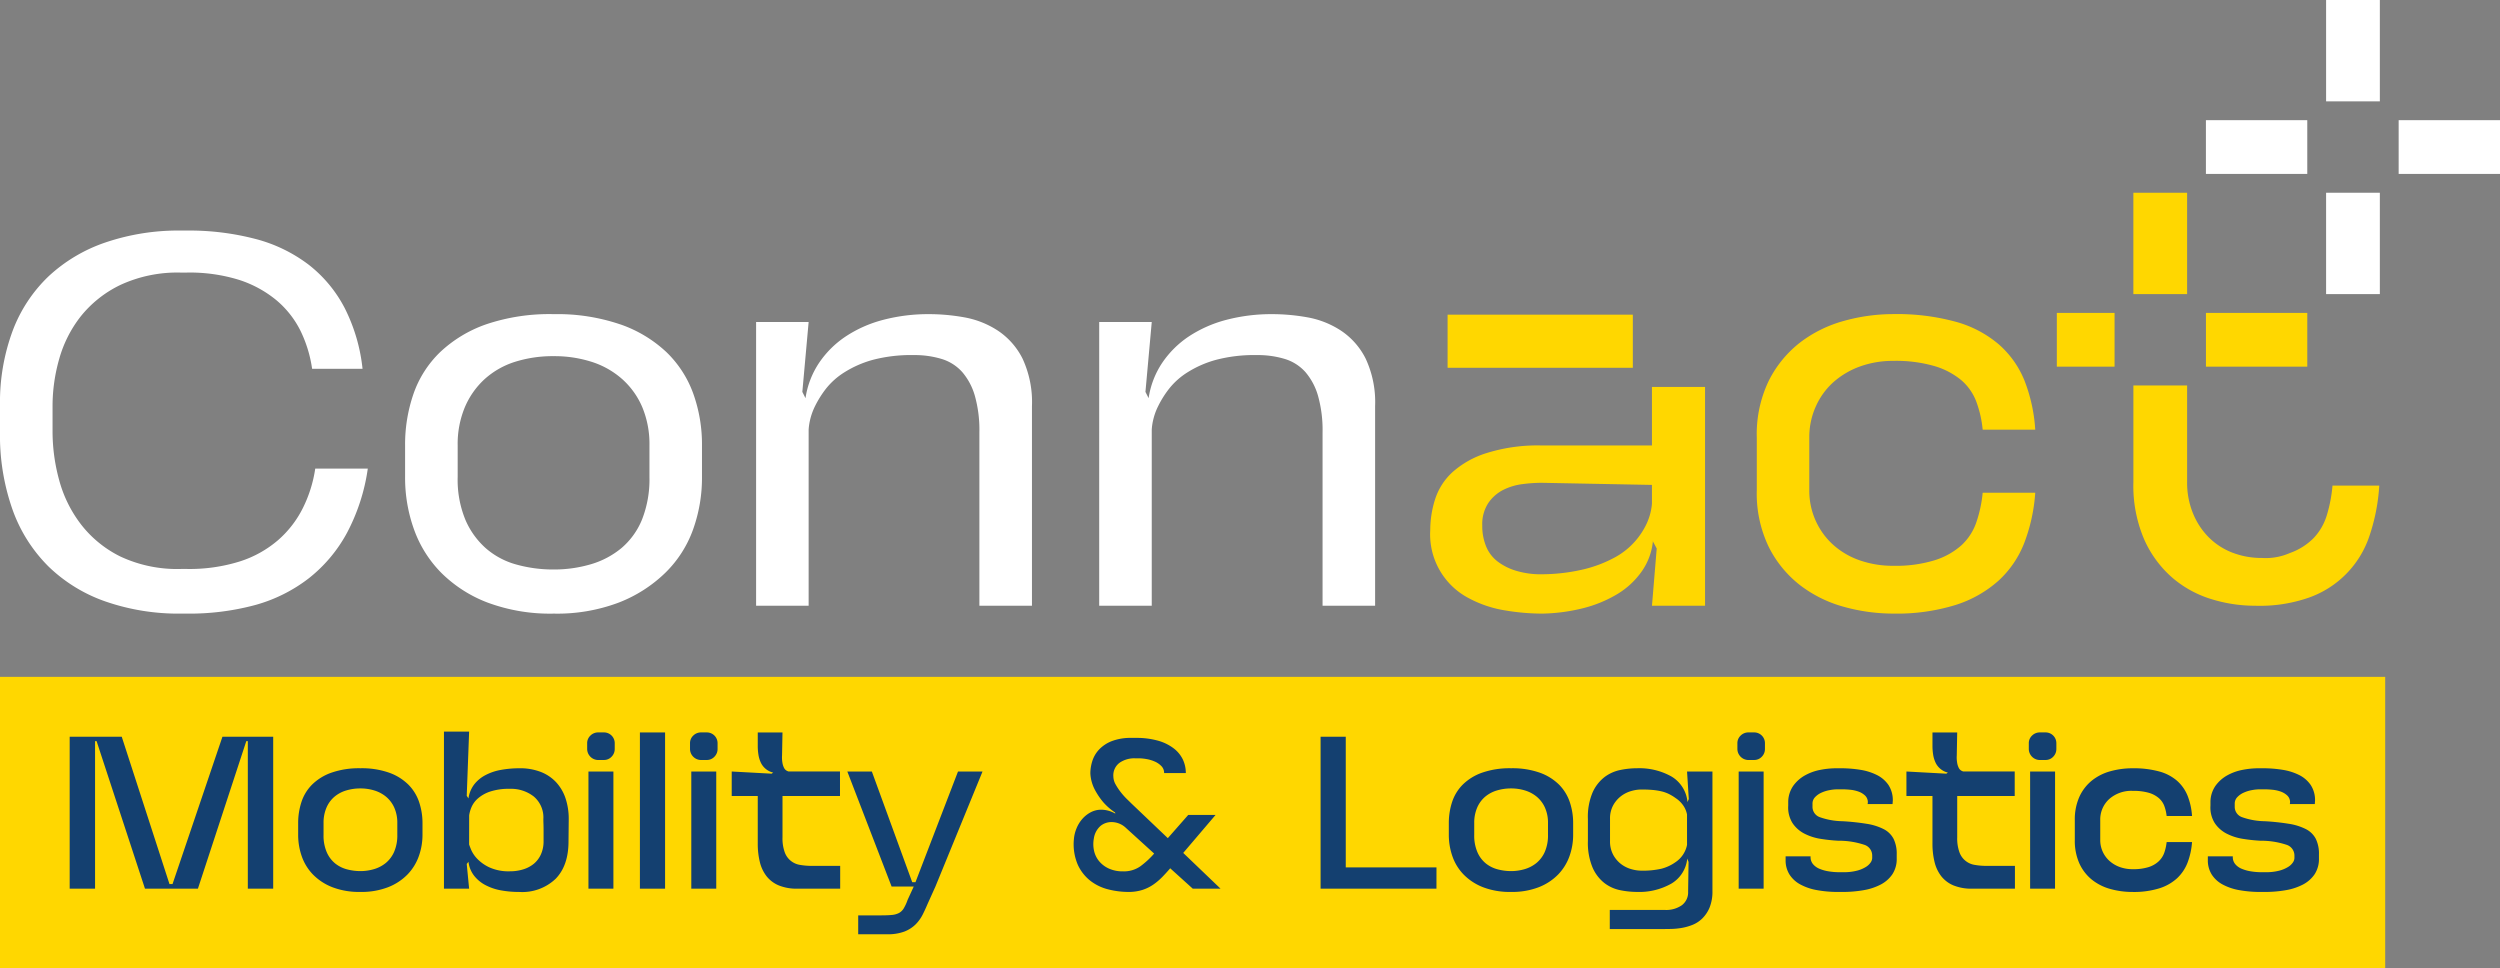 <?xml version="1.0" encoding="UTF-8"?> <svg xmlns="http://www.w3.org/2000/svg" id="Raggruppa_2337" data-name="Raggruppa 2337" width="473.971" height="183.585" viewBox="0 0 473.971 183.585"><rect x="0" y="0" width="473.971" height="183.585" fill="#808080" stroke="none"/><rect id="Rettangolo_4030" data-name="Rettangolo 4030" width="452.205" height="55.26" transform="translate(0 128.325)" fill="gold"></rect><path id="Tracciato_6308" data-name="Tracciato 6308" d="M26.328,256.3H21.515V227.5h9.873l9.05,27.932h.576L50.476,227.5H60.1v28.8H55.289V228.327H55L45.827,256.3H35.79l-9.174-27.974h-.288Z" transform="translate(-8.305 -87.818)" fill="#144070"></path><g id="Raggruppa_2340" data-name="Raggruppa 2340"><g id="Raggruppa_2341" data-name="Raggruppa 2341"><path id="Tracciato_6309" data-name="Tracciato 6309" d="M103.872,237.22a15.546,15.546,0,0,1,5.45.844,9.935,9.935,0,0,1,3.641,2.263A8.556,8.556,0,0,1,115,243.637a12.419,12.419,0,0,1,.638,3.99v2.221a11.941,11.941,0,0,1-.7,4.052,9.63,9.63,0,0,1-2.139,3.456,10.439,10.439,0,0,1-3.661,2.406,13.926,13.926,0,0,1-5.266.905,14.172,14.172,0,0,1-5.348-.905,10.433,10.433,0,0,1-3.661-2.406,9.381,9.381,0,0,1-2.119-3.456,12.261,12.261,0,0,1-.678-4.052v-2.221a12.791,12.791,0,0,1,.617-3.99,8.338,8.338,0,0,1,2.016-3.311,9.9,9.9,0,0,1,3.661-2.263,15.859,15.859,0,0,1,5.512-.844m-6.993,12.629a7.889,7.889,0,0,0,.617,3.312,5.665,5.665,0,0,0,1.6,2.118,6.024,6.024,0,0,0,2.242,1.111,9.906,9.906,0,0,0,2.53.329,9.038,9.038,0,0,0,2.571-.37,6.382,6.382,0,0,0,2.242-1.172,5.7,5.7,0,0,0,1.583-2.119,7.754,7.754,0,0,0,.6-3.209v-2.221a7,7,0,0,0-.576-2.941,5.734,5.734,0,0,0-1.543-2.057,6.447,6.447,0,0,0-2.221-1.193,8.881,8.881,0,0,0-2.653-.391,9.221,9.221,0,0,0-2.715.391,6.2,6.2,0,0,0-2.221,1.193,5.629,5.629,0,0,0-1.5,2.057,7.217,7.217,0,0,0-.555,2.941Z" transform="translate(-35.538 -91.568)" fill="#144070"></path><path id="Tracciato_6310" data-name="Tracciato 6310" d="M151.4,232.849a10.866,10.866,0,0,1,4.052.7,7.877,7.877,0,0,1,2.92,1.975,8.417,8.417,0,0,1,1.77,3.044,12.323,12.323,0,0,1,.6,3.949l-.041,4.2q0,4.566-2.427,7.076a9.171,9.171,0,0,1-6.911,2.509,18.961,18.961,0,0,1-3.5-.309,10.034,10.034,0,0,1-2.941-1.008,6.649,6.649,0,0,1-2.14-1.79,5.344,5.344,0,0,1-1.049-2.612l-.329.411.453,4.69h-4.772V225.9h4.772l-.453,12.177.329.494a5.692,5.692,0,0,1,1.07-2.633,6.555,6.555,0,0,1,2.119-1.769,10.048,10.048,0,0,1,2.961-1.008,19.306,19.306,0,0,1,3.518-.308m-9.544,14.439q.041.165.37.987A5.888,5.888,0,0,0,143.383,250a7.7,7.7,0,0,0,2.325,1.645,8.806,8.806,0,0,0,3.887.74,8.357,8.357,0,0,0,2.53-.37,5.9,5.9,0,0,0,2.016-1.07,4.917,4.917,0,0,0,1.337-1.79,5.968,5.968,0,0,0,.494-2.489v-2.036q0-.638-.02-1.214c-.015-.384-.021-.685-.021-.905a5.2,5.2,0,0,0-1.81-4.3,6.978,6.978,0,0,0-4.525-1.461,11.283,11.283,0,0,0-3.806.535,6.8,6.8,0,0,0-2.3,1.316,4.645,4.645,0,0,0-1.192,1.646,6.193,6.193,0,0,0-.432,1.522Z" transform="translate(-52.917 -87.197)" fill="#144070"></path><path id="Tracciato_6311" data-name="Tracciato 6311" d="M184.476,231.389h-1.07a2.107,2.107,0,0,1-2.1-2.1v-1.07a1.954,1.954,0,0,1,.617-1.461,2.057,2.057,0,0,1,1.481-.6h1.07a2.037,2.037,0,0,1,2.057,2.058v1.07a2.056,2.056,0,0,1-.6,1.481,1.955,1.955,0,0,1-1.461.617m1.81,24.395h-4.731V233.569h4.731Z" transform="translate(-69.986 -87.3)" fill="#144070"></path><rect id="Rettangolo_4031" data-name="Rettangolo 4031" width="4.772" height="29.619" transform="translate(121.319 138.864)" fill="#144070"></rect><path id="Tracciato_6312" data-name="Tracciato 6312" d="M216.233,231.389h-1.07a2.107,2.107,0,0,1-2.1-2.1v-1.07a1.954,1.954,0,0,1,.617-1.461,2.057,2.057,0,0,1,1.481-.6h1.07a2.037,2.037,0,0,1,2.057,2.058v1.07a2.056,2.056,0,0,1-.6,1.481,1.955,1.955,0,0,1-1.461.617m1.81,24.395h-4.731V233.569h4.731Z" transform="translate(-82.244 -87.3)" fill="#144070"></path><path id="Tracciato_6313" data-name="Tracciato 6313" d="M238.4,255.784a8.984,8.984,0,0,1-3.538-.617,5.761,5.761,0,0,1-2.324-1.749,7.11,7.11,0,0,1-1.276-2.714,14.517,14.517,0,0,1-.39-3.476v-9.009h-4.937V233.57l7.569.411.288-.206a3.466,3.466,0,0,1-2.365-1.954,5.637,5.637,0,0,1-.432-1.481,10.679,10.679,0,0,1-.123-1.625v-2.551h4.69l-.082,4.319a6.192,6.192,0,0,0,.082,1.5,3.288,3.288,0,0,0,.309.925,1.22,1.22,0,0,0,.432.473,1.661,1.661,0,0,0,.411.185h9.75v4.649h-10.9v7.857a7.746,7.746,0,0,0,.411,2.776,3.668,3.668,0,0,0,2.921,2.428,12.861,12.861,0,0,0,2.263.185H246.5v4.319Z" transform="translate(-87.211 -87.301)" fill="#144070"></path><path id="Tracciato_6314" data-name="Tracciato 6314" d="M276.823,263.4q-.412.987-.925,2a7.25,7.25,0,0,1-1.337,1.83,6.215,6.215,0,0,1-2.1,1.337,8.913,8.913,0,0,1-3.291.515H263.7V265.5h4.361q1.234,0,2.036-.082a3.6,3.6,0,0,0,1.337-.37,2.432,2.432,0,0,0,.905-.885,8.833,8.833,0,0,0,.74-1.625l1.152-2.509h-4.2l-8.392-21.8h4.649l7.652,20.98h.617l8.063-20.98h4.649l-8.927,21.8Z" transform="translate(-100.995 -91.956)" fill="#144070"></path><path id="Tracciato_6315" data-name="Tracciato 6315" d="M359.382,256.431h-5.266l-4.278-3.867q-.74.864-1.522,1.666a11.466,11.466,0,0,1-1.707,1.44,7.9,7.9,0,0,1-2.078,1.008,8.6,8.6,0,0,1-2.633.37,15.637,15.637,0,0,1-3.764-.473,9.131,9.131,0,0,1-3.414-1.625,8.192,8.192,0,0,1-2.406-3.064,9.845,9.845,0,0,1-.741-4.793,6.846,6.846,0,0,1,.494-2.077,6.384,6.384,0,0,1,1.09-1.79,5.585,5.585,0,0,1,1.6-1.275,4.262,4.262,0,0,1,2.037-.494,5.49,5.49,0,0,1,2.633.74l-.041-.206a11.477,11.477,0,0,1-2.221-1.933,13.347,13.347,0,0,1-1.583-2.325,7.5,7.5,0,0,1-.885-3.147,7.889,7.889,0,0,1,.37-2.345,5.709,5.709,0,0,1,1.275-2.18,6.6,6.6,0,0,1,2.406-1.6,9.96,9.96,0,0,1,3.764-.617h.782a14.989,14.989,0,0,1,4.258.535,8.791,8.791,0,0,1,2.961,1.461,5.849,5.849,0,0,1,1.728,2.118,5.971,5.971,0,0,1,.556,2.551h-4.114a1.828,1.828,0,0,0-.514-1.316,3.951,3.951,0,0,0-1.255-.864,6.691,6.691,0,0,0-1.583-.473,9.129,9.129,0,0,0-1.5-.144h-.74a4.9,4.9,0,0,0-2.818.823,2.952,2.952,0,0,0-1.213,2.633,3.141,3.141,0,0,0,.453,1.543,11.349,11.349,0,0,0,1.028,1.522,13.081,13.081,0,0,0,1.132,1.254q.555.535.8.782l6.911,6.582,3.867-4.4h5.183l-6.13,7.2Zm-24.024-9.5a5.755,5.755,0,0,0,.021,2.221,4.661,4.661,0,0,0,.925,2,5.168,5.168,0,0,0,1.851,1.439,6.293,6.293,0,0,0,2.756.556,5.421,5.421,0,0,0,3.25-.946,16.332,16.332,0,0,0,2.633-2.427l-5.389-4.9a3.957,3.957,0,0,0-2.715-1.07,3.241,3.241,0,0,0-2.078.74,3.916,3.916,0,0,0-1.254,2.386" transform="translate(-127.979 -87.947)" fill="#144070"></path><path id="Tracciato_6316" data-name="Tracciato 6316" d="M429.735,256.3H407.768V227.5h4.772V252.27h17.2Z" transform="translate(-157.4 -87.818)" fill="#144070"></path><path id="Tracciato_6317" data-name="Tracciato 6317" d="M459.17,237.22a15.554,15.554,0,0,1,5.451.844,9.937,9.937,0,0,1,3.64,2.263,8.564,8.564,0,0,1,2.037,3.311,12.435,12.435,0,0,1,.637,3.99v2.221a11.941,11.941,0,0,1-.7,4.052,9.639,9.639,0,0,1-2.139,3.456,10.439,10.439,0,0,1-3.661,2.406,13.928,13.928,0,0,1-5.266.905,14.172,14.172,0,0,1-5.348-.905,10.434,10.434,0,0,1-3.661-2.406,9.364,9.364,0,0,1-2.118-3.456,12.245,12.245,0,0,1-.679-4.052v-2.221a12.792,12.792,0,0,1,.617-3.99A8.339,8.339,0,0,1,450,240.326a9.9,9.9,0,0,1,3.661-2.263,15.857,15.857,0,0,1,5.512-.844m-6.993,12.629a7.889,7.889,0,0,0,.617,3.312,5.664,5.664,0,0,0,1.6,2.118,6.02,6.02,0,0,0,2.242,1.111,9.907,9.907,0,0,0,2.53.329,9.041,9.041,0,0,0,2.571-.37,6.382,6.382,0,0,0,2.242-1.172,5.713,5.713,0,0,0,1.584-2.119,7.764,7.764,0,0,0,.6-3.209v-2.221a7,7,0,0,0-.576-2.941,5.734,5.734,0,0,0-1.543-2.057,6.448,6.448,0,0,0-2.221-1.193,8.878,8.878,0,0,0-2.653-.391,9.221,9.221,0,0,0-2.715.391,6.2,6.2,0,0,0-2.221,1.193,5.629,5.629,0,0,0-1.5,2.057,7.226,7.226,0,0,0-.555,2.941Z" transform="translate(-172.684 -91.568)" fill="#144070"></path><path id="Tracciato_6318" data-name="Tracciato 6318" d="M499.608,237.22a12.441,12.441,0,0,1,6.582,1.584,6.267,6.267,0,0,1,3,4.833l.246-.576-.328-5.224h4.813v22.626a8.071,8.071,0,0,1-.535,3.147,6.337,6.337,0,0,1-1.378,2.077,5.65,5.65,0,0,1-1.892,1.234,10.132,10.132,0,0,1-2.057.576,13.876,13.876,0,0,1-1.851.185q-.844.02-1.3.02h-10.45v-3.62h10.45a5.168,5.168,0,0,0,3.229-.905,3.036,3.036,0,0,0,1.173-2.551l.082-5.636-.247-.658a6.208,6.208,0,0,1-3,4.751,12.358,12.358,0,0,1-6.542,1.584,16.162,16.162,0,0,1-3.168-.329,7.274,7.274,0,0,1-3-1.358,7.583,7.583,0,0,1-2.242-2.942,12.111,12.111,0,0,1-.884-5.039v-4.155a11.85,11.85,0,0,1,.9-5.06,7.613,7.613,0,0,1,2.263-2.9,7.44,7.44,0,0,1,2.983-1.337,15.854,15.854,0,0,1,3.147-.329m9.5,8.762a4.574,4.574,0,0,0-.535-1.42,5.193,5.193,0,0,0-1.6-1.666,8.926,8.926,0,0,0-1.276-.782,6.6,6.6,0,0,0-1.439-.514,12.136,12.136,0,0,0-1.707-.268q-.926-.082-2.119-.082a7.077,7.077,0,0,0-1.892.288,5.81,5.81,0,0,0-1.913.946,5.608,5.608,0,0,0-1.5,1.728,5.2,5.2,0,0,0-.617,2.633V251a5.31,5.31,0,0,0,.617,2.654,5.525,5.525,0,0,0,1.5,1.748,5.786,5.786,0,0,0,1.913.946,7.053,7.053,0,0,0,1.892.288,15.918,15.918,0,0,0,3.826-.37,8.194,8.194,0,0,0,2.715-1.275,5.116,5.116,0,0,0,2.139-3.25Z" transform="translate(-189.262 -91.568)" fill="#144070"></path><path id="Tracciato_6319" data-name="Tracciato 6319" d="M539.64,231.389h-1.07a2.108,2.108,0,0,1-2.1-2.1v-1.07a1.952,1.952,0,0,1,.618-1.461,2.055,2.055,0,0,1,1.48-.6h1.07a2.037,2.037,0,0,1,2.057,2.058v1.07a2.059,2.059,0,0,1-.6,1.481,1.955,1.955,0,0,1-1.461.617m1.81,24.395h-4.731V233.569h4.731Z" transform="translate(-207.081 -87.3)" fill="#144070"></path><path id="Tracciato_6320" data-name="Tracciato 6320" d="M571.667,243.432l-.041.576H566.9l.041-.288a1.741,1.741,0,0,0-.514-1.316,3.517,3.517,0,0,0-1.255-.761,6.536,6.536,0,0,0-1.583-.349q-.844-.082-1.543-.082h-.782a8.517,8.517,0,0,0-1.625.165,6.57,6.57,0,0,0-1.542.494,3.736,3.736,0,0,0-1.173.843,1.737,1.737,0,0,0-.473,1.214v.535a2.073,2.073,0,0,0,1.4,2.036,13.37,13.37,0,0,0,4.237.761,44.243,44.243,0,0,1,4.649.494,10.676,10.676,0,0,1,3.209,1.008,4.322,4.322,0,0,1,1.871,1.831,6.427,6.427,0,0,1,.6,2.962v.74a5.266,5.266,0,0,1-.823,3.023,6.045,6.045,0,0,1-2.221,1.954,11.064,11.064,0,0,1-3.27,1.07,22.944,22.944,0,0,1-3.97.329h-.782a22.031,22.031,0,0,1-4.073-.35,10.346,10.346,0,0,1-3.168-1.09,5.539,5.539,0,0,1-2.037-1.892,5.018,5.018,0,0,1-.72-2.715v-.7h4.731v.123a2.049,2.049,0,0,0,.453,1.337,3.126,3.126,0,0,0,1.213.885,7.477,7.477,0,0,0,1.749.494,12.221,12.221,0,0,0,2.016.165h.782a9.84,9.84,0,0,0,2.571-.288,6.092,6.092,0,0,0,1.687-.7,2.976,2.976,0,0,0,.926-.864,1.567,1.567,0,0,0,.288-.823v-.494a2.135,2.135,0,0,0-1.522-2.037,15.29,15.29,0,0,0-4.937-.761,31.856,31.856,0,0,1-3.27-.35,10.167,10.167,0,0,1-3.106-.987,6,6,0,0,1-2.263-1.995,5.542,5.542,0,0,1-.823-3.291v-.782a5.43,5.43,0,0,1,.966-3.024,6.847,6.847,0,0,1,2.2-1.954,9.619,9.619,0,0,1,2.9-1.049,16.01,16.01,0,0,1,3.064-.308h.823a23.2,23.2,0,0,1,3.682.288,10.75,10.75,0,0,1,3.167.987,5.822,5.822,0,0,1,2.2,1.892,5.249,5.249,0,0,1,.823,3.044" transform="translate(-212.822 -91.568)" fill="#144070"></path><path id="Tracciato_6321" data-name="Tracciato 6321" d="M601.13,255.784a8.989,8.989,0,0,1-3.539-.617,5.765,5.765,0,0,1-2.324-1.749,7.1,7.1,0,0,1-1.275-2.714,14.485,14.485,0,0,1-.391-3.476v-9.009h-4.936V233.57l7.569.411.289-.206a3.466,3.466,0,0,1-2.365-1.954,5.66,5.66,0,0,1-.433-1.481,10.756,10.756,0,0,1-.123-1.625v-2.551h4.69l-.082,4.319a6.163,6.163,0,0,0,.082,1.5,3.312,3.312,0,0,0,.308.925,1.217,1.217,0,0,0,.432.473,1.652,1.652,0,0,0,.411.185h9.75v4.649h-10.9v7.857a7.747,7.747,0,0,0,.411,2.776,3.668,3.668,0,0,0,2.921,2.428,12.855,12.855,0,0,0,2.262.185h5.349v4.319Z" transform="translate(-227.228 -87.301)" fill="#144070"></path><path id="Tracciato_6322" data-name="Tracciato 6322" d="M629.62,231.389h-1.07a2.108,2.108,0,0,1-2.1-2.1v-1.07a1.952,1.952,0,0,1,.618-1.461,2.057,2.057,0,0,1,1.48-.6h1.07a2.038,2.038,0,0,1,2.057,2.058v1.07a2.057,2.057,0,0,1-.6,1.481,1.953,1.953,0,0,1-1.461.617m1.811,24.395H626.7V233.569h4.731Z" transform="translate(-241.813 -87.3)" fill="#144070"></path><path id="Tracciato_6323" data-name="Tracciato 6323" d="M640.656,247.093a10.466,10.466,0,0,1,.884-4.5,8.45,8.45,0,0,1,2.386-3.065,9.743,9.743,0,0,1,3.5-1.748,15.661,15.661,0,0,1,4.217-.556,18.3,18.3,0,0,1,5,.6,8.592,8.592,0,0,1,3.394,1.768,7.586,7.586,0,0,1,2,2.839,12.728,12.728,0,0,1,.843,3.846h-4.813a8.012,8.012,0,0,0-.453-1.933,3.705,3.705,0,0,0-1.07-1.5,5.138,5.138,0,0,0-1.913-.987,10.655,10.655,0,0,0-2.982-.35,6.334,6.334,0,0,0-4.484,1.563,5.247,5.247,0,0,0-1.687,4.031v3.7a5.276,5.276,0,0,0,1.707,3.949,5.937,5.937,0,0,0,1.934,1.173,7.053,7.053,0,0,0,2.53.432,9.572,9.572,0,0,0,2.982-.391,5.051,5.051,0,0,0,1.913-1.09,4.1,4.1,0,0,0,1.07-1.625,9.068,9.068,0,0,0,.453-2.037h4.813a13.594,13.594,0,0,1-.843,3.887,8,8,0,0,1-2,2.983,8.934,8.934,0,0,1-3.394,1.913,16.174,16.174,0,0,1-5,.679,15.661,15.661,0,0,1-4.217-.555,9.744,9.744,0,0,1-3.5-1.749,8.447,8.447,0,0,1-2.386-3.064,10.469,10.469,0,0,1-.884-4.5Z" transform="translate(-247.296 -91.568)" fill="#144070"></path><path id="Tracciato_6324" data-name="Tracciato 6324" d="M702.049,243.432l-.041.576h-4.73l.041-.288a1.741,1.741,0,0,0-.514-1.316,3.518,3.518,0,0,0-1.255-.761,6.537,6.537,0,0,0-1.583-.349q-.844-.082-1.543-.082h-.782a8.517,8.517,0,0,0-1.625.165,6.57,6.57,0,0,0-1.542.494,3.736,3.736,0,0,0-1.173.843,1.737,1.737,0,0,0-.473,1.214v.535a2.073,2.073,0,0,0,1.4,2.036,13.37,13.37,0,0,0,4.237.761,44.242,44.242,0,0,1,4.649.494,10.677,10.677,0,0,1,3.209,1.008,4.322,4.322,0,0,1,1.871,1.831,6.427,6.427,0,0,1,.6,2.962v.74a5.266,5.266,0,0,1-.823,3.023,6.044,6.044,0,0,1-2.221,1.954,11.064,11.064,0,0,1-3.27,1.07,22.944,22.944,0,0,1-3.97.329h-.782a22.031,22.031,0,0,1-4.073-.35,10.344,10.344,0,0,1-3.168-1.09,5.539,5.539,0,0,1-2.037-1.892,5.018,5.018,0,0,1-.72-2.715v-.7h4.731v.123a2.049,2.049,0,0,0,.453,1.337,3.126,3.126,0,0,0,1.213.885,7.477,7.477,0,0,0,1.749.494,12.223,12.223,0,0,0,2.016.165h.782a9.84,9.84,0,0,0,2.571-.288,6.094,6.094,0,0,0,1.687-.7,2.976,2.976,0,0,0,.926-.864,1.567,1.567,0,0,0,.288-.823v-.494a2.135,2.135,0,0,0-1.522-2.037,15.289,15.289,0,0,0-4.936-.761,31.855,31.855,0,0,1-3.27-.35,10.166,10.166,0,0,1-3.106-.987,6,6,0,0,1-2.263-1.995,5.542,5.542,0,0,1-.823-3.291v-.782a5.43,5.43,0,0,1,.966-3.024,6.847,6.847,0,0,1,2.2-1.954,9.618,9.618,0,0,1,2.9-1.049,16.011,16.011,0,0,1,3.065-.308h.823a23.2,23.2,0,0,1,3.682.288,10.749,10.749,0,0,1,3.167.987,5.821,5.821,0,0,1,2.2,1.892,5.248,5.248,0,0,1,.823,3.044" transform="translate(-263.15 -91.568)" fill="#144070"></path><path id="Tracciato_6325" data-name="Tracciato 6325" d="M34.366,79.162a25.683,25.683,0,0,0-11.552,2.344,21.613,21.613,0,0,0-7.521,5.974A23.207,23.207,0,0,0,11.206,95.6a32.566,32.566,0,0,0-1.243,8.765v4.98a34.946,34.946,0,0,0,1.243,9.118,24.057,24.057,0,0,0,4.135,8.415,21.392,21.392,0,0,0,7.521,6.129,25.379,25.379,0,0,0,11.5,2.341h1a31.875,31.875,0,0,0,10.157-1.444,20.77,20.77,0,0,0,7.22-4.038,19.729,19.729,0,0,0,4.685-6.074,24.769,24.769,0,0,0,2.341-7.472h9.965A37.1,37.1,0,0,1,65.8,128.476a27.722,27.722,0,0,1-7.221,8.616,29.342,29.342,0,0,1-10.157,5.083,47.845,47.845,0,0,1-13.051,1.638h-1a42.227,42.227,0,0,1-14.344-2.289A29.374,29.374,0,0,1,9.215,134.9,28.8,28.8,0,0,1,2.39,124.141,42.293,42.293,0,0,1,0,109.347v-4.98A39.016,39.016,0,0,1,2.39,90.222,27.8,27.8,0,0,1,9.215,79.861a29.93,29.93,0,0,1,10.808-6.424,43,43,0,0,1,14.344-2.247h1a49.639,49.639,0,0,1,13.1,1.6,28.529,28.529,0,0,1,10.06,4.879,24.99,24.99,0,0,1,6.825,8.22A33.15,33.15,0,0,1,68.734,97.4H59.173a24.241,24.241,0,0,0-2.24-7.278A18.046,18.046,0,0,0,52.4,84.394a21.419,21.419,0,0,0-7.02-3.836,31.525,31.525,0,0,0-10.011-1.4Z" transform="translate(0 -27.48)" fill="#fff"></path><path id="Tracciato_6326" data-name="Tracciato 6326" d="M165.883,98.935a24.422,24.422,0,0,1,8.765,5.28,20.654,20.654,0,0,1,5.08,7.874,28.529,28.529,0,0,1,1.644,9.811v5.977a28.99,28.99,0,0,1-1.693,9.96,21.739,21.739,0,0,1-5.28,8.22,26.241,26.241,0,0,1-8.813,5.627,33.025,33.025,0,0,1-12.306,2.092,33.993,33.993,0,0,1-12.55-2.092,25.051,25.051,0,0,1-8.768-5.627,22.372,22.372,0,0,1-5.177-8.22,28.919,28.919,0,0,1-1.7-9.96V121.9a29.411,29.411,0,0,1,1.6-9.811,20.179,20.179,0,0,1,5.028-7.874,24.465,24.465,0,0,1,8.716-5.28A37.461,37.461,0,0,1,153.279,97a36.9,36.9,0,0,1,12.6,1.94M136.5,135.945a15.209,15.209,0,0,0,3.882,5.43,14.727,14.727,0,0,0,5.776,3.089,25.97,25.97,0,0,0,7.124.946,24.6,24.6,0,0,0,7.025-.994,16.227,16.227,0,0,0,5.831-3.092,14.064,14.064,0,0,0,3.882-5.426,20.823,20.823,0,0,0,1.393-8.02V121.9a18.188,18.188,0,0,0-1.344-7.224,15.014,15.014,0,0,0-3.788-5.329,16.063,16.063,0,0,0-5.773-3.289,23.066,23.066,0,0,0-7.226-1.092,23.744,23.744,0,0,0-7.421,1.092,15.56,15.56,0,0,0-5.727,3.289,15.3,15.3,0,0,0-3.733,5.329,18.133,18.133,0,0,0-1.347,7.224v5.977a19.953,19.953,0,0,0,1.447,8.069" transform="translate(-48.284 -37.441)" fill="#fff"></path><path id="Tracciato_6327" data-name="Tracciato 6327" d="M266.342,97a37.625,37.625,0,0,1,6.576.6,17.1,17.1,0,0,1,6.327,2.487,13.759,13.759,0,0,1,4.73,5.329,19.529,19.529,0,0,1,1.793,9.017v37.853H275.8V119.4a23.939,23.939,0,0,0-.845-6.871,11.951,11.951,0,0,0-2.389-4.53,8.557,8.557,0,0,0-3.885-2.493,17.616,17.616,0,0,0-5.333-.745,28.568,28.568,0,0,0-7.719.894A20.039,20.039,0,0,0,250.253,108a13.741,13.741,0,0,0-3.538,3.134,19.461,19.461,0,0,0-2.043,3.241,12.2,12.2,0,0,0-.995,2.788,10.807,10.807,0,0,0-.249,1.746v33.368h-9.959V98.489h9.959l-1.194,13.249.6,1.195a16.313,16.313,0,0,1,2.59-6.721,18.347,18.347,0,0,1,5.031-4.983,23.7,23.7,0,0,1,7.074-3.138A33.587,33.587,0,0,1,266.342,97" transform="translate(-90.12 -37.441)" fill="#fff"></path><path id="Tracciato_6328" data-name="Tracciato 6328" d="M372.29,97a37.564,37.564,0,0,1,6.573.6,17.034,17.034,0,0,1,6.327,2.487,13.76,13.76,0,0,1,4.73,5.329,19.488,19.488,0,0,1,1.8,9.017v37.853h-9.962V119.4a24.037,24.037,0,0,0-.849-6.871,11.951,11.951,0,0,0-2.389-4.53,8.589,8.589,0,0,0-3.885-2.493,17.61,17.61,0,0,0-5.329-.745,28.537,28.537,0,0,0-7.719.894A20.1,20.1,0,0,0,356.2,108a13.723,13.723,0,0,0-3.535,3.134,18.836,18.836,0,0,0-2.043,3.241,11.69,11.69,0,0,0-1,2.788,10.462,10.462,0,0,0-.249,1.746v33.368h-9.962V98.489h9.962l-1.195,13.249.6,1.195a16.355,16.355,0,0,1,2.59-6.721,18.463,18.463,0,0,1,5.028-4.983,23.875,23.875,0,0,1,7.074-3.138A33.635,33.635,0,0,1,372.29,97" transform="translate(-131.015 -37.441)" fill="#fff"></path><path id="Tracciato_6329" data-name="Tracciato 6329" d="M542.457,120.406a23.334,23.334,0,0,1,2.289-10.814,21.217,21.217,0,0,1,5.928-7.221,24.14,24.14,0,0,1,8.266-4.082,34.811,34.811,0,0,1,9.416-1.3,42.2,42.2,0,0,1,11.8,1.447,21.21,21.21,0,0,1,8.169,4.281,18.123,18.123,0,0,1,4.882,6.871,30.789,30.789,0,0,1,2.043,9.318h-9.966a21.033,21.033,0,0,0-1.195-5.281,10.041,10.041,0,0,0-2.833-4.086,14.3,14.3,0,0,0-5.086-2.687,26.144,26.144,0,0,0-7.819-.994,18.312,18.312,0,0,0-6.275,1.043,15.623,15.623,0,0,0-5.031,2.937,13.582,13.582,0,0,0-3.387,4.636,14.153,14.153,0,0,0-1.246,5.928v9.957a13.823,13.823,0,0,0,1.246,5.88,13.659,13.659,0,0,0,3.387,4.581,14.727,14.727,0,0,0,5.031,2.888,18.981,18.981,0,0,0,6.275,1,24.971,24.971,0,0,0,7.819-1.049,13.789,13.789,0,0,0,5.086-2.84,10.544,10.544,0,0,0,2.833-4.38,24.259,24.259,0,0,0,1.195-5.579h9.966a32.868,32.868,0,0,1-2.043,9.415,19.094,19.094,0,0,1-4.882,7.221,22.262,22.262,0,0,1-8.169,4.636,37.658,37.658,0,0,1-11.8,1.638,34.952,34.952,0,0,1-9.416-1.292,24.082,24.082,0,0,1-8.266-4.086,21.179,21.179,0,0,1-5.928-7.22,23.317,23.317,0,0,1-2.289-10.814Z" transform="translate(-209.391 -37.44)" fill="gold"></path><path id="Tracciato_6330" data-name="Tracciato 6330" d="M696.492,138.006a27.111,27.111,0,0,1-1.064,5.579,10.819,10.819,0,0,1-2.524,4.384,11.966,11.966,0,0,1-4.523,2.836,11.294,11.294,0,0,1-5.269.922,15.272,15.272,0,0,1-5.582-1,12.9,12.9,0,0,1-4.475-2.888,13.706,13.706,0,0,1-3.016-4.585,15.276,15.276,0,0,1-1.109-5.88V119.029H658.743v18.344a25.781,25.781,0,0,0,2.037,10.814,20.754,20.754,0,0,0,5.272,7.221,20.538,20.538,0,0,0,7.354,4.086,27.818,27.818,0,0,0,8.379,1.292,28.164,28.164,0,0,0,10.145-1.508,18.624,18.624,0,0,0,11.61-11.857,36.342,36.342,0,0,0,1.818-9.415Z" transform="translate(-254.278 -45.946)" fill="gold"></path><rect id="Rettangolo_4032" data-name="Rettangolo 4032" width="19.214" height="10.19" transform="translate(418.221 59.325)" fill="gold"></rect><rect id="Rettangolo_4033" data-name="Rettangolo 4033" width="10.944" height="10.19" transform="translate(389.951 59.325)" fill="gold"></rect><rect id="Rettangolo_4034" data-name="Rettangolo 4034" width="10.19" height="19.217" transform="translate(404.461 36.543)" fill="gold"></rect><rect id="Rettangolo_4035" data-name="Rettangolo 4035" width="35.117" height="10.072" transform="translate(274.447 59.656)" fill="gold"></rect><path id="Tracciato_6331" data-name="Tracciato 6331" d="M483.664,119.474v11.1H462.751a32.292,32.292,0,0,0-10.458,1.447,17.505,17.505,0,0,0-6.524,3.682,11.9,11.9,0,0,0-3.238,5.132,19.394,19.394,0,0,0-.9,5.78,13.644,13.644,0,0,0,7.372,12.948,21.881,21.881,0,0,0,6.871,2.289,42.685,42.685,0,0,0,6.874.6h.1a34.166,34.166,0,0,0,7.825-1.043,23.919,23.919,0,0,0,6.472-2.687,15.264,15.264,0,0,0,4.63-4.338,12.015,12.015,0,0,0,2.092-5.88v.3l.7,1.3-.9,10.856h10.063V143.086h0V119.474Zm0,22.126a10.874,10.874,0,0,1-.192,1.329,11.171,11.171,0,0,1-.848,2.541,14.184,14.184,0,0,1-2.043,3.138A14,14,0,0,1,476.8,151.7a24.071,24.071,0,0,1-6.029,2.341,34.931,34.931,0,0,1-8.713.946h-.106a16.1,16.1,0,0,1-4.183-.7,10.979,10.979,0,0,1-3.335-1.693,6.855,6.855,0,0,1-2.192-2.839,10.162,10.162,0,0,1-.748-4.035,7.249,7.249,0,0,1,1.146-4.235,7.574,7.574,0,0,1,2.84-2.493,11.319,11.319,0,0,1,3.635-1.092,29.1,29.1,0,0,1,3.636-.249l20.913.4Z" transform="translate(-170.473 -46.118)" fill="gold"></path><rect id="Rettangolo_4036" data-name="Rettangolo 4036" width="10.19" height="19.217" transform="translate(441.001)" fill="#fff"></rect><rect id="Rettangolo_4037" data-name="Rettangolo 4037" width="19.217" height="10.19" transform="translate(418.215 22.783)" fill="#fff"></rect><rect id="Rettangolo_4038" data-name="Rettangolo 4038" width="10.19" height="19.217" transform="translate(441.001 36.542)" fill="#fff"></rect><rect id="Rettangolo_4039" data-name="Rettangolo 4039" width="19.214" height="10.19" transform="translate(454.757 22.783)" fill="#fff"></rect></g></g></svg> 